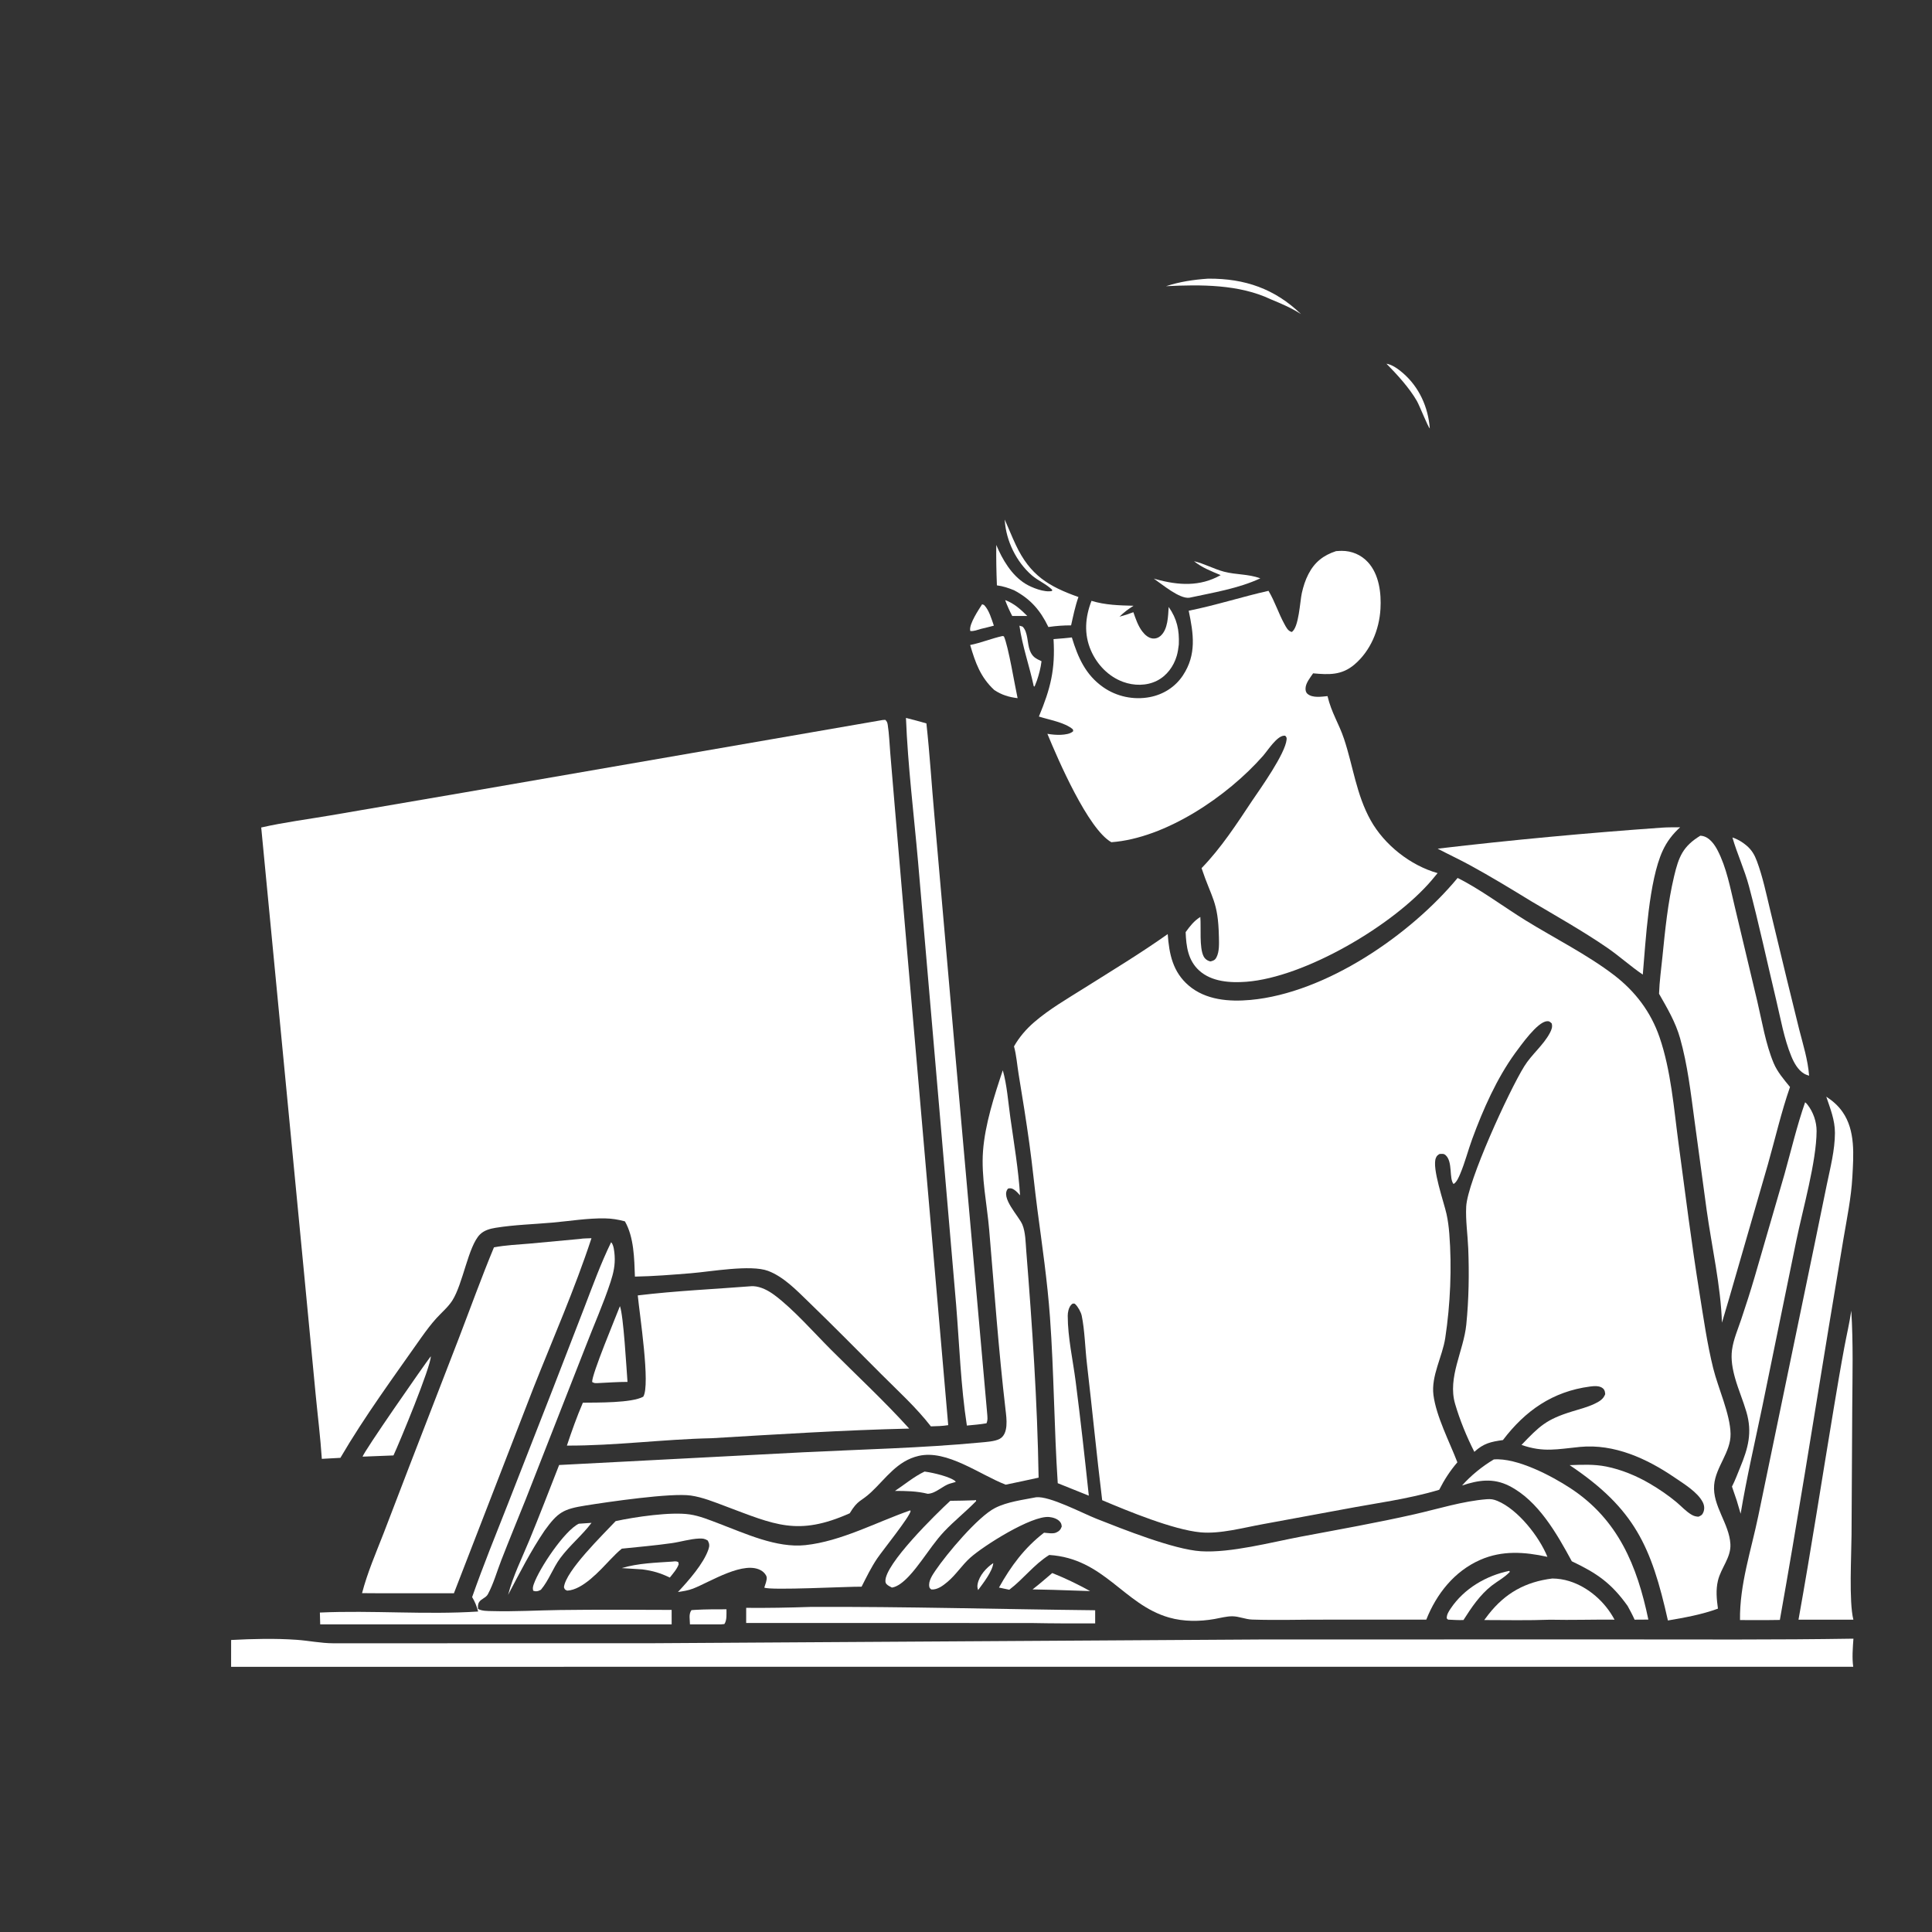 <?xml version="1.0" encoding="utf-8" ?>
<svg xmlns="http://www.w3.org/2000/svg" xmlns:xlink="http://www.w3.org/1999/xlink" width="979" height="979">
	<rect width="100%" height="100%" fill="#333333" stroke="none"/>
	<path fill="rgba(255,255,255,0)" transform="scale(0.956 0.956)" d="M42.328 19.357L631.956 19.444L866.575 19.438C904.814 19.442 943.164 18.707 981.391 19.459L981.297 407.124L981.351 516.973C981.354 537.906 980.623 559.145 981.806 580.034C981.852 580.162 981.896 580.292 981.945 580.42C982.932 582.992 984.591 585.178 985.941 587.562C988.781 592.576 990.875 598.241 991.883 603.919C993.955 615.592 989.864 625.344 986.768 636.333C985.488 640.876 984.654 645.575 983.988 650.243C981.9 664.857 981.508 679.975 981.277 694.718C982.348 711.888 981.901 728.905 981.784 746.093L981.409 813.524C981.351 824.227 979.972 849.001 982.382 858.505C982.568 861.889 982.552 865.192 982.412 868.577C982.069 873.396 981.625 878.684 982.306 883.473C982.42 886.75 982.836 890.514 982.25 893.751C981.053 907.199 981.972 921.477 981.997 935.002L981.989 1004.56L249.659 1004.61L42.364 1004.68C41.536 991.466 41.997 977.971 41.998 964.731L42.183 894.589L42.331 701.488L42.328 19.357Z"/>
	<path fill="rgba(255,255,255,0)" transform="scale(0.956 0.956)" d="M540.214 190.849C537.814 191.714 535.331 192.567 533.034 193.679C529.048 195.609 524.993 198.919 520.623 199.802C519.83 199.061 519.514 198.613 519.402 197.482C519.177 195.215 521.068 192.89 522.563 191.411C531.553 182.52 545.149 178.903 556.179 173.173C563.483 169.379 570.254 164.276 577.254 159.938C596.937 147.74 619.843 138.182 643.314 138.37C664.506 138.54 680.955 145.901 695.67 160.989C693.853 158.075 689.633 153.355 689.578 149.976C689.564 149.131 689.822 149.087 690.331 148.507C692.243 148.548 693.694 149.828 695.146 150.948C704.005 157.78 706.429 166.538 707.863 177.188C719.04 175.781 728.996 177.588 738.912 183.047C751.395 189.919 761.495 201.203 765.479 215.04C768.498 225.527 767.261 234.78 761.974 244.222C766.965 258.147 771.002 271.533 766.682 286.324C765.515 290.321 763.074 295.844 759.291 297.911L758.451 297.635C757.632 293.308 758.181 288.465 757.642 283.989C754.713 304.054 746.707 323.714 738.321 342.049C732.767 354.191 723.492 365.842 722.511 379.534C721.09 399.362 730.809 426.608 743.687 441.625C755.597 441.528 767.433 439.381 779.256 438.137L833.766 432.667C851.196 430.861 868.813 428.682 886.351 428.498C901.792 428.336 921.557 430.119 933.271 441.55C936.877 445.069 939.099 449.16 940.924 453.793C944.853 463.774 946.706 474.768 949.212 485.187L961.519 536.391C963.71 545.772 965.208 556.287 969.52 564.939C972.489 570.897 977.111 575.434 981.806 580.034C981.852 580.162 981.896 580.292 981.945 580.42C982.932 582.992 984.591 585.178 985.941 587.562C988.781 592.576 990.875 598.241 991.883 603.919C993.955 615.592 989.864 625.344 986.768 636.333C985.488 640.876 984.654 645.575 983.988 650.243C981.9 664.857 981.508 679.975 981.277 694.718C982.348 711.888 981.901 728.905 981.784 746.093L981.409 813.524C981.351 824.227 979.972 849.001 982.382 858.505C982.568 861.889 982.552 865.192 982.412 868.577C982.069 873.396 981.625 878.684 982.306 883.473C982.42 886.75 982.836 890.514 982.25 893.751C968.398 894.138 954.599 893.736 940.75 893.71L868.536 893.692L636.079 893.691L281.706 893.691L176.249 893.707C160.9 893.737 145.554 894.145 130.202 893.982C125.798 893.935 118.829 894.244 114.935 892.03C112.993 889.767 112.609 886.924 112.401 884.027C112.014 878.634 111.073 864.99 114.916 860.954C116.293 859.508 118.208 858.936 120.127 858.622C124.944 857.831 130.4 858.382 135.277 858.431L159.484 858.495C159.445 856.828 159.374 855.136 159.442 853.469C159.546 850.944 160.407 848.293 162.366 846.588C166.593 842.908 175.569 844.342 180.844 844.552C189.123 823.751 197.091 802.564 204.706 781.508C197.129 782.59 168.099 785.352 162.988 780.405C160.945 778.427 160.421 772.759 160.066 770.018C158.641 759.012 158.089 747.808 157.025 736.752L149.847 663.02L129.198 452.11C128.726 447.303 127.001 435.11 130.355 431.299C131.055 430.503 132.023 429.785 133.022 429.417C139.843 426.901 160.202 424.634 168.568 423.226L252.938 408.746L407.344 382.04L448.483 374.788C457.983 373.053 467.87 370.652 477.52 370.193C483.426 369.912 493.644 371.488 498.025 375.778C499.501 377.222 499.934 379.187 500.279 381.149C502.041 391.153 502.57 401.452 503.458 411.566L507.53 456.411L513.691 527.142C515.134 543.907 516.763 560.686 517.606 577.493C522.063 566.296 524.442 554.9 531.61 544.884C544.252 527.218 578.991 508.899 597.8 497.343C609.422 490.203 620.593 482.617 632.559 476.013C629.159 467.855 625.483 457.364 618.637 451.546C607.663 452.607 592.046 459.761 581.811 453.705C566.795 444.82 545.461 394.929 540.767 377.597C533.566 376.862 527.647 375.496 521.866 370.82C513.527 364.075 508.46 353.704 507.343 343.121C506.024 330.63 510.388 323.047 518.014 313.64C506.635 297.542 504.906 281.682 506.591 262.442C505.662 265.101 504.773 267.767 504.012 270.48C500.779 282.012 500.472 291.997 507.487 302.24C509.612 305.343 512.187 307.974 514.007 311.296C514.109 311.482 514.206 311.671 514.306 311.859C512.001 311.114 509.844 310.244 507.752 309.007C500.759 304.87 496.191 297.732 494.285 289.956C489.143 268.969 500.506 250.013 510.959 232.798C506.344 236.563 500.476 240.872 497.774 246.318C496.462 248.964 495.848 251.962 494.525 254.617C493.93 255.81 493.482 256.343 492.25 256.804C490.677 255.448 490.425 253.292 490.209 251.3C489.155 241.607 496.909 231.66 504.401 226.268C508.409 223.383 512.925 221.156 516.482 217.683C525.01 209.357 532.602 200.004 540.214 190.849Z"/>
	<path fill="#ffffff" transform="scale(0.956 0.956)" d="M526.487 828.511C526.112 832.901 521.047 839.25 518.451 842.821C518.063 841.661 517.961 840.815 518.19 839.625C519.056 835.107 522.765 830.999 526.487 828.511Z"/>
	<path fill="#ffffff" transform="scale(0.956 0.956)" d="M532.769 318.063C537.533 319.834 540.986 322.974 544.512 326.498L536.526 326.498C535.097 323.721 533.847 320.996 532.769 318.063Z"/>
	<path fill="#ffffff" transform="scale(0.956 0.956)" d="M520.579 320.278L521.599 320.674C524.317 323.441 525.535 328.053 526.795 331.632C524.516 332.277 522.18 332.789 519.88 333.362C518.127 333.869 516.175 334.668 514.339 334.472C514.3 334.327 514.241 334.185 514.223 334.036C513.788 330.524 518.703 323.235 520.579 320.278Z"/>
	<path fill="#ffffff" transform="scale(0.956 0.956)" d="M734.89 192.778C737.922 193.239 741.216 195.661 743.532 197.656C752.246 205.163 757.023 215.815 757.869 227.112C756.798 226.169 752.436 214.981 750.992 212.488C746.935 205.482 740.566 198.55 734.89 192.778Z"/>
	<path fill="#ffffff" transform="scale(0.956 0.956)" d="M540.343 331.639L541.996 332.124C544.98 334.993 544.399 341.021 545.909 344.856C547.205 348.148 548.933 349.051 552.061 350.488C551.623 354.05 550.777 357.224 549.657 360.621L548.371 363.913L547.937 363.726C545.658 353.021 541.896 342.528 540.343 331.639Z"/>
	<path fill="#ffffff" transform="scale(0.956 0.956)" d="M356.455 827.714C357.767 827.595 358.327 827.416 359.538 827.984L359.736 829.163C358.798 831.8 356.745 833.999 355.045 836.194C350.022 833.769 346.014 832.593 340.48 831.858L329.553 831.173C338.338 828.554 347.37 828.341 356.455 827.714Z"/>
	<path fill="#ffffff" transform="scale(0.956 0.956)" d="M557.738 833.788C564.697 836.55 571.268 839.742 577.818 843.351L569.125 843.069C561.85 842.799 554.583 842.566 547.304 842.466C550.884 839.714 554.288 836.704 557.738 833.788Z"/>
	<path fill="#ffffff" transform="scale(0.956 0.956)" d="M368.723 853.297C374.168 852.984 379.617 853.019 385.068 853.005C385.034 855.446 385.383 858.777 383.957 860.828L382.125 861.003L365.712 861.004C365.707 858.456 364.918 855.605 366.516 853.446L368.723 853.297Z"/>
	<path fill="#ffffff" transform="scale(0.956 0.956)" d="M490.057 780.005L490.881 780.125C494.503 780.629 504.21 782.805 506.627 785.368C506.187 785.67 506.42 785.556 505.799 785.733L503.686 786.338C499.442 787.561 496.238 791.569 491.763 791.79C485.96 790.347 480.32 790.274 474.38 790.259C479.654 786.769 484.308 782.77 490.057 780.005Z"/>
	<path fill="#ffffff" transform="scale(0.956 0.956)" d="M640.25 147.71C640.384 147.707 640.518 147.702 640.652 147.702C659.83 147.606 675.726 153.069 689.595 166.479C684.523 163.234 679.164 160.95 673.622 158.66C656.721 150.628 636.356 150.801 618.066 151.698C625.319 149.322 632.658 148.233 640.25 147.71Z"/>
	<path fill="#ffffff" transform="scale(0.956 0.956)" d="M306.8 807.649L313.54 807.188C308.584 813.783 301.978 819.113 296.998 825.833C293.062 831.143 291.02 837.486 286.758 842.599C286.636 842.673 286.519 842.755 286.392 842.82C285.043 843.522 284.042 843.683 282.621 843.172C282.268 841.79 282.488 840.946 282.959 839.603C285.908 831.194 299.293 811.219 306.8 807.649Z"/>
	<path fill="#ffffff" transform="scale(0.956 0.956)" d="M799.988 832.651L800.299 833.16C797.596 836.072 793.769 838.071 790.63 840.519C784.456 845.334 779.865 852.166 775.715 858.701C772.992 858.818 770.258 858.615 767.536 858.489L766.84 857.81C766.824 855.765 767.836 854.23 768.943 852.579C776.012 842.034 787.732 835.158 799.988 832.651Z"/>
	<path fill="#ffffff" transform="scale(0.956 0.956)" d="M632.886 297.464C638.412 298.773 643.36 301.588 648.811 303.027C655.242 304.724 661.648 304.181 668.036 306.542C656.467 311.949 642.869 314.135 630.418 316.83C625.127 317.515 615.959 309.677 611.56 306.687C611.935 306.798 612.31 306.909 612.688 307.013C624.551 310.287 636.018 311.056 647.014 304.844C642.014 302.748 637.149 300.904 632.886 297.464Z"/>
	<path fill="#ffffff" transform="scale(0.956 0.956)" d="M328.597 692.318C330.505 697.436 332.025 725.037 332.604 732.476C327.284 732.476 321.933 732.874 316.619 733.126C315.295 733.15 315.018 733.166 313.871 732.535C313.606 728.618 326.462 697.891 328.597 692.318Z"/>
	<path fill="#ffffff" transform="scale(0.956 0.956)" d="M228.345 718.886C228.516 724.172 211.665 764.822 208.563 771.452L192.212 772.1C192.368 770.075 224.926 723.32 228.345 718.886Z"/>
	<path fill="#ffffff" transform="scale(0.956 0.956)" d="M531.391 337.121L532.12 337.302C534.481 342.423 537.91 363.45 539.379 370.062C534.627 369.478 531.046 368.377 527.043 365.781C519.661 358.907 517.016 351.311 514.236 341.886C520.008 340.743 525.602 338.401 531.391 337.121Z"/>
	<path fill="#ffffff" transform="scale(0.956 0.956)" d="M516.327 795.233L517.303 795.115L517.405 795.648C511.984 801.237 505.828 806.092 500.471 811.755C496.007 816.475 492.402 821.96 488.514 827.15C485.229 831.535 478.606 840.654 472.773 841.498C472.196 841.205 471.82 841.027 471.248 840.677C470.243 840.063 469.413 839.499 469.325 838.225C468.707 829.258 496.512 802.113 503.692 795.507C507.899 795.508 512.12 795.332 516.327 795.233Z"/>
	<path fill="#ffffff" transform="scale(0.956 0.956)" d="M532.557 275.392C534.564 279.887 536.372 284.478 538.474 288.929C545.977 304.819 555.678 310.81 571.628 316.445C569.906 321.301 568.86 326.453 567.733 331.477C563.654 331.475 559.736 331.753 555.701 332.35C551.442 323.505 546.224 317.484 537.511 312.869C534.502 311.642 531.644 310.686 528.413 310.275C528.126 303.119 527.986 296.006 528.073 288.844C531.338 296.609 536.159 304.862 543.494 309.401C546.822 311.46 553.602 314.156 557.6 313.252L557.734 312.646C554.612 309.565 550.213 307.825 546.854 304.894C538.717 297.795 533.296 286.729 532.586 275.934C532.574 275.754 532.567 275.573 532.557 275.392Z"/>
	<path fill="#ffffff" transform="scale(0.956 0.956)" d="M918.275 443.913C921.001 444.786 923.522 446.302 925.705 448.146C928.53 450.534 930.01 453.11 931.279 456.533C934.328 464.756 936.161 473.573 938.212 482.088L947.103 518.991L953.653 545.62C955.733 553.766 958.277 561.759 958.92 570.181C958.002 569.895 957.047 569.56 956.218 569.068C952.967 567.137 950.869 563.249 949.478 559.863C945.619 550.47 943.822 539.908 941.465 530.043C936.676 509.999 932.351 489.722 927.061 469.814C924.698 460.916 920.797 452.668 918.275 443.913Z"/>
	<path fill="#ffffff" transform="scale(0.956 0.956)" d="M822.828 836.687C825.87 836.728 828.848 837.167 831.756 838.07C841.972 841.242 850.813 849.129 855.782 858.504C844.389 858.392 833.031 858.783 821.625 858.533C810.007 858.962 798.341 858.733 786.716 858.708C787.456 857.703 788.205 856.707 788.974 855.725C797.838 844.403 808.607 838.432 822.828 836.687Z"/>
	<path fill="#ffffff" transform="scale(0.956 0.956)" d="M578.551 318.476C585.79 320.712 593.322 320.892 600.829 321.086C598.074 322.819 595.711 324.589 593.385 326.87C595.923 326.21 598.3 325.454 600.742 324.498C601.95 327.983 603.212 331.735 605.471 334.697C606.852 336.507 608.75 338.231 611.12 338.448C612.555 338.579 613.943 338.074 615.036 337.151C619.117 333.706 619.117 326.627 619.457 321.72C623.94 328.137 625.136 334.008 624.831 341.621C624.596 343.633 624.303 345.719 623.727 347.667C622.085 353.222 618.487 358.168 613.258 360.814C607.718 363.616 600.996 363.538 595.245 361.414C587.53 358.565 581.534 352.313 578.275 344.842C574.476 336.133 575.176 327.18 578.551 318.476Z"/>
	<path fill="#ffffff" transform="scale(0.956 0.956)" d="M429.61 851.748C479.941 851.527 530.182 852.986 580.497 853.516L580.497 860.495C569.202 860.518 557.918 860.505 546.625 860.285L395.507 860.253L395.518 852.243C406.896 852.35 418.238 852.137 429.61 851.748Z"/>
	<path fill="#ffffff" transform="scale(0.956 0.956)" d="M791.794 773.574C804.01 772.597 822.306 782.214 832.338 788.783C857.685 805.38 867.756 829.885 873.712 858.461L866.423 858.509C865.335 856.005 864.007 853.622 862.711 851.221C854.026 839.052 846.372 833.851 833.138 827.554C825.209 812.932 815.314 795.396 799.97 787.607C791.446 783.28 783.566 784.54 774.959 787.392C779.74 782.019 785.628 777.257 791.794 773.574Z"/>
	<path fill="#ffffff" transform="scale(0.956 0.956)" d="M953.299 858.507C960.025 821.092 965.8 783.488 972.059 745.991C973.851 735.256 975.647 724.52 977.65 713.822C978.842 707.46 980.351 701.12 981.277 694.718C982.348 711.888 981.901 728.905 981.784 746.093L981.409 813.524C981.351 824.227 979.972 849.001 982.382 858.505L953.299 858.507Z"/>
	<path fill="#ffffff" transform="scale(0.956 0.956)" d="M956.807 584.263C957.345 584.64 957.75 585.131 958.153 585.648C961.133 589.462 962.909 594.67 962.887 599.507C962.816 615.701 955.572 640.915 952.162 657.491L934.148 745.403C930.206 764.407 925.818 783.203 922.624 802.361L920.569 795.401L918.031 787.963C919.69 784.746 920.973 781.219 922.355 777.872C926.578 767.651 928.892 759.418 925.702 748.45C923.954 742.444 921.438 736.665 919.73 730.646C918.349 725.777 917.37 720.579 918.059 715.513C918.813 709.966 921.189 704.549 922.959 699.256C925.42 691.894 927.817 684.504 929.999 677.055L945.877 622.363C949.43 609.666 952.463 596.717 956.807 584.263Z"/>
	<path fill="#ffffff" transform="scale(0.956 0.956)" d="M323.933 658.439C325.332 659.837 325.65 663.559 325.786 665.542C326.125 670.493 325.168 674.769 323.645 679.44C319.855 691.063 314.721 702.484 310.34 713.909L278.674 794.678C274.344 805.443 269.925 816.182 265.715 826.995C263.422 832.882 261.589 839.492 258.593 845.041C257.554 846.966 255.095 847.412 253.969 849.178C253.243 850.316 253.288 851.515 253.411 852.793C255.336 853.989 258.604 853.897 260.849 853.96C272.742 854.297 284.791 853.55 296.698 853.394C316.46 853.136 336.239 853.258 356.003 853.33L356.009 861.003L272.75 861L169.725 861.005L169.554 854.732C197.468 853.477 225.556 855.991 253.436 854.192C252.676 851.395 251.773 849.02 250.254 846.54C256.141 829.772 262.821 813.361 269.337 796.828L292.803 736.797L309.682 693.179C314.172 681.485 318.445 669.713 323.933 658.439Z"/>
	<path fill="#ffffff" transform="scale(0.956 0.956)" d="M482.474 800.575L482.655 800.965C482.242 803.942 467.731 821.952 464.973 826.035C461.77 830.776 459.266 835.924 456.692 841.022C449.589 840.914 408.284 843.109 405.117 841.505C405.566 840.044 406.677 837.375 406.351 835.879C406.097 834.71 404.912 833.41 403.956 832.758C394.844 826.549 376.194 838.684 367.29 842.069C364.709 843.051 362.054 843.442 359.339 843.852C364.838 837.979 372.984 828.801 375.532 821.172C376.142 819.345 376.061 818.265 375.163 816.576C373.605 815.556 372.405 815.43 370.603 815.505C365.744 815.708 360.876 817.254 356.056 817.946C347.291 819.204 338.4 819.94 329.592 820.869C327.377 822.653 325.444 824.667 323.469 826.707C318.017 832.415 308.913 842.717 300.634 843.12C299.366 842.529 299.405 842.631 298.92 841.327C299.758 832.694 319.674 813.377 326.325 806.272C336.428 804.068 355.571 801.23 365.579 802.72C370.964 803.521 376.05 805.669 381.111 807.581C395.108 812.87 411.608 820.611 426.834 819.004C445.857 816.996 464.545 806.811 482.474 800.575Z"/>
	<path fill="#ffffff" transform="scale(0.956 0.956)" d="M480.205 380.539C483.846 381.416 487.44 382.408 491.039 383.444C492.829 399.681 493.809 416.074 495.283 432.35L506.255 557.73L523.239 749.116C523.382 750.905 523.666 752.749 522.874 754.42C519.441 755.022 515.957 755.287 512.489 755.619C509.25 734.698 508.536 712.908 506.817 691.804L497.821 586.883L486.602 456.623C484.369 431.315 481.205 405.924 480.205 380.539Z"/>
	<path fill="#ffffff" transform="scale(0.956 0.956)" d="M880.804 438.701C884.027 438.468 887.314 438.54 890.547 438.497C886.578 442.145 883.556 446.02 881.293 450.943C873.95 466.919 872.351 498.415 870.764 516.585C864.201 512.144 858.259 506.695 851.671 502.19C838.78 493.376 825.053 485.657 811.624 477.702C800.825 471.092 790.037 464.526 778.913 458.468C773.355 455.441 767.628 452.792 762.036 449.838C801.477 445.184 841.191 441.52 880.804 438.701Z"/>
	<path fill="#ffffff" transform="scale(0.956 0.956)" d="M968.017 581.293C971.462 583.557 974.271 585.986 976.645 589.382C983.562 599.276 982.469 612.332 981.841 623.871C981.247 634.763 978.968 645.768 977.152 656.506L969.326 703.502C960.82 755.235 952.636 807.043 943.415 858.654C939.697 858.743 935.969 858.715 932.25 858.743L922.293 858.713C922.034 839.951 928.187 821.807 931.979 803.552L961.911 659.054L968.278 628.013C970.126 619.119 972.602 609.58 972.609 600.478C972.614 593.65 970.149 587.661 968.017 581.293Z"/>
	<path fill="#ffffff" transform="scale(0.956 0.956)" d="M901.245 442.97C901.498 442.992 901.752 443.001 902.003 443.036C905.968 443.587 908.727 447.482 910.435 450.776C915.152 459.871 917.125 470.64 919.502 480.553L931.415 530.574C933.944 541.331 935.865 553.345 940.141 563.537C942.095 568.194 945.634 572.291 948.795 576.163C944.139 589.528 940.916 603.632 937.053 617.251L916.561 688.113L912.714 701.101C912.116 681.677 907.281 660.618 904.593 641.249L898.107 593.433C896.166 578.987 894.493 564.436 890.542 550.365C888.14 541.81 883.747 534.415 879.379 526.755C879.583 520.273 880.518 513.705 881.164 507.245C882.596 492.933 884.032 478.469 887.363 464.451C889.798 454.205 891.966 448.65 901.245 442.97Z"/>
	<path fill="#ffffff" transform="scale(0.956 0.956)" d="M398.34 681.753C398.671 681.75 399.002 681.728 399.332 681.746C403.38 681.961 407.34 684.107 410.53 686.479C420.516 693.908 431.528 706.466 440.553 715.49C454.336 729.271 468.865 742.771 481.927 757.22C447.03 758.028 411.94 760.273 377.093 762.333C351.562 762.867 326.019 766.336 300.484 766.241C303.053 758.543 305.749 750.955 308.955 743.495C316.443 743.396 334.791 743.715 340.948 740.327C344.868 734.283 338.934 696.138 338.051 686.634C357.978 684.219 378.311 683.321 398.34 681.753Z"/>
	<path fill="#ffffff" transform="scale(0.956 0.956)" d="M531.534 567.306C533.748 575.036 534.399 584.297 535.525 592.301C537.445 605.947 539.814 619.853 540.687 633.597C539.747 632.541 538.669 631.315 537.469 630.558C536.324 629.835 535.63 629.729 534.338 629.982C530.055 634.668 540.051 644.579 541.921 649.129C543.589 653.185 543.607 658.47 543.951 662.801C547.143 702.911 549.866 742.979 550.516 783.226C544.704 784.5 538.893 785.769 533.062 786.952C519.419 781.726 501.946 768.203 486.916 771.699C475.549 774.343 469.678 783.489 461.761 790.931C456.235 796.125 454.816 794.751 450.398 802.118C422.813 814.37 410.75 808.2 384.292 798.289C378.422 796.09 372.466 793.638 366.228 792.722C355.75 791.183 322.096 796.124 310.421 797.989C298.515 799.891 295.749 801.508 288.623 811.351C281.288 822.174 275.411 833.808 269.323 845.353C271.926 835.329 276.579 826.09 280.514 816.554C285.985 803.292 291.13 789.884 296.365 776.527L425.833 769.781C457.015 768.226 488.587 767.551 519.652 764.602C522.532 764.329 527.242 764.072 529.804 762.712C534.732 760.095 533.53 751.895 532.997 747.353C529.284 715.686 527.034 683.717 524.327 651.944C523.169 638.351 520.029 623.76 521.046 610.162C522.111 595.926 527.02 580.792 531.534 567.306Z"/>
	<path fill="#ffffff" transform="scale(0.956 0.956)" d="M307.335 656.701C309.298 656.356 311.51 656.426 313.512 656.314C304.685 683.183 293.144 709.419 282.731 735.72L240.597 844.505L199.75 844.5L191.903 844.449C194.734 833.622 199.203 823.276 203.272 812.875L216.953 777.217L243.186 709.39C249.378 693.275 255.194 677.11 261.819 661.157C268.017 659.981 274.483 659.705 280.768 659.167L307.335 656.701Z"/>
	<path fill="#ffffff" transform="scale(0.956 0.956)" d="M549.176 793.627C556.288 792.838 573.841 802.132 581.266 805.05C595.009 810.452 622.135 821.344 636.545 822.243C652.269 823.225 673.735 817.491 689.551 814.505C709.62 810.716 729.833 807.154 749.751 802.638C762.187 799.818 775.377 795.647 788.091 794.657C790.241 794.49 791.697 794.726 793.673 795.544C804.597 800.066 815.876 814.48 820.21 825.21C808.085 822.554 796.216 821.698 784.587 826.816C770.86 832.857 761.414 844.842 755.999 858.501L702.75 858.499C689.737 858.435 676.689 858.892 663.678 858.453C660.11 858.333 656.798 856.759 653.278 856.713C650.19 856.674 646.776 857.626 643.725 858.163C635.834 859.55 627.399 859.586 619.647 857.373C595.553 850.494 585.332 826.091 556.148 824.213C548.033 829.263 542.533 836.905 534.968 842.649L529.508 841.489C535.778 830.178 543.068 820.364 553.393 812.412C555.21 812.552 558.066 813.082 559.729 812.375C561.359 811.681 562.193 810.823 562.779 809.126C562.616 807.984 562.582 807.507 561.821 806.584C560.527 805.016 558.049 804.271 556.099 804.091C546.804 803.233 521.405 819.295 514.281 825.67C509.875 829.612 506.743 834.678 502.251 838.451C499.888 840.436 496.872 842.767 493.632 842.501C493.054 841.976 492.75 841.894 492.586 841.083C491.98 838.09 494.217 834.861 495.819 832.49C501.752 823.71 518.293 803.944 527.455 799.298C533.957 796 542.091 795.031 549.176 793.627Z"/>
	<path fill="#ffffff" transform="scale(0.956 0.956)" d="M122.506 869.275C134.036 868.673 145.663 868.376 157.191 869.178C163.717 869.633 170.092 871.003 176.665 871.021L346.25 870.989L669.995 868.999L858.805 868.98C900.026 868.987 941.193 869.232 982.412 868.577C982.069 873.396 981.625 878.684 982.306 883.473L122.497 883.493L122.506 869.275Z"/>
	<path fill="#ffffff" transform="scale(0.956 0.956)" d="M708.168 292.131C709.195 292.053 710.224 291.982 711.254 291.982C716.528 291.983 721.445 294.066 725.034 297.952C731.003 304.415 732.21 314.348 731.717 322.782C731.071 333.811 726.489 344.947 717.952 352.213C711.146 358.007 704.367 357.646 696.014 356.9C694.512 359.136 692.061 362.061 692.002 364.858C691.977 366.035 692.172 367.05 693.105 367.828C695.771 370.048 700.409 369.282 703.652 368.973C705.79 377.952 709.655 383.42 712.382 391.581C717.234 406.102 718.894 421.13 726.525 434.801C733.799 447.833 747.573 458.736 761.998 462.795C760.986 464.038 759.967 465.275 758.929 466.496C738.55 490.48 691.652 518.028 660.633 520.387C652.181 521.03 642.263 520.445 635.651 514.453C629.691 509.052 628.749 501.645 628.451 494.084C630.745 490.911 632.844 488.154 636.233 486.035C636.708 491.557 635.594 502.298 637.987 506.932C638.725 508.362 640.083 509.311 641.62 509.608C643.118 509.203 643.954 508.987 644.753 507.502C646.41 504.425 646.149 499.922 646.078 496.519C645.682 477.694 642.267 476.336 636.892 460.159C647.276 449.47 655.545 436.696 663.762 424.335C668.323 417.641 681.244 399.482 681.967 392.019C682.075 390.9 681.895 390.774 681.223 389.958C681.006 389.955 680.789 389.937 680.573 389.95C676.721 390.174 671.98 397.8 669.423 400.705C650.539 422.157 617.81 444.307 589.072 446.417C576.706 439.445 560.828 402.665 555.169 388.959C557.495 389.351 560.032 389.604 562.395 389.481C564.421 389.375 567.44 389.053 568.883 387.516L568.646 386.548C564.241 382.843 556.111 381.565 550.671 379.803C556.846 364.955 559.402 354.854 558.425 338.768C561.668 338.563 564.901 338.2 568.133 337.873C571.353 348.45 575.394 357.703 584.758 364.252C591.884 369.236 600.867 371.127 609.409 369.508C616.607 368.144 622.931 364.155 627.002 358.005C634.338 346.921 632.63 335.939 630.073 323.719C644.343 320.861 658.18 316.359 672.37 313.165C675.755 318.822 677.686 325.16 680.866 330.899C681.85 332.675 682.648 334.411 684.672 334.982C688.466 332.726 689.047 318.788 690.031 314.364C690.802 310.895 691.9 307.441 693.54 304.279C696.824 297.941 701.473 294.315 708.168 292.131Z"/>
	<path fill="rgba(255,255,255,0)" transform="scale(0.956 0.956)" d="M582.557 403.682C587.164 403.36 591.968 402.991 596.507 404.071C598.828 404.623 602.045 405.491 603.39 407.578L602.718 408.229C600.352 409.07 598.078 408.702 595.625 408.507C590.48 408.155 576.558 410.032 572.921 407.446L573.098 406.593C576.207 404.464 578.909 404.13 582.557 403.682Z"/>
	<path fill="rgba(255,255,255,0)" transform="scale(0.956 0.956)" d="M708.618 301.029C709.995 300.952 711.596 300.925 712.95 301.246C714.122 301.525 714.774 301.848 715.442 302.868C713.594 305.837 708.086 306.871 705.666 309.997C702.95 313.505 702.786 319.021 703.242 323.25C703.838 328.772 705.343 333.989 709.795 337.571C712.221 336.478 714.76 335.033 717.492 335.392L717.976 336.222C717.589 338.077 716.435 339.412 715.341 340.916C712.879 343.421 706.752 349.201 703.134 349.048C701.947 348.999 701.17 348.4 700.459 347.508C698.408 344.929 697.163 317.783 698.124 313.833C699.607 307.738 703.388 304.08 708.618 301.029Z"/>
	<path fill="#ffffff" transform="scale(0.956 0.956)" d="M467.828 381.645L469.252 381.558C470.113 382.381 470.356 382.99 470.543 384.18C471.322 389.112 471.47 394.359 471.902 399.35L474.422 429.303L480.846 504.475L502.603 755.403C499.543 755.901 496.507 755.964 493.415 756.048C485.533 745.899 476.138 737.417 467.086 728.348C454.214 715.451 441.416 702.457 428.309 689.798C422.123 683.824 415.334 676.736 407.129 673.64C397.981 670.189 376.533 674.048 366.38 674.87C356.459 675.673 346.496 676.489 336.541 676.668C336.185 667.144 336.073 655.826 331.24 647.382C327.732 646.424 324.348 645.871 320.708 645.809C311.425 645.652 302.1 647.217 292.861 648.038C282.881 648.925 272.508 649.196 262.636 650.805C259.68 651.286 256.589 652.141 254.412 654.313C248.171 660.542 245.443 680.468 239.707 689.408C237.521 692.815 234.049 695.727 231.316 698.74C228.415 701.939 225.898 705.343 223.387 708.847C208.693 729.793 193.341 750.639 180.429 772.729L170.583 773.269C169.849 761.964 168.425 750.673 167.336 739.395L161.079 673.915L138.457 438.616C150.482 435.881 163.015 434.286 175.181 432.2L246.524 419.973L467.828 381.645Z"/>
	<path fill="rgba(255,255,255,0)" transform="scale(0.956 0.956)" d="M395.764 455.636C397.047 455.47 398.335 455.889 399.503 456.412C400.853 457.017 401.15 457.414 401.731 458.751C401.648 459.486 401.724 460.109 401.254 460.719C400.299 461.956 398.737 462.514 397.267 462.879C392.054 464.175 386.255 464.278 380.901 465.279C374.157 466.539 367.44 468.072 360.672 469.184C341.841 472.281 322.8 474.563 303.901 477.24L243.541 485.952C230.769 487.84 218.022 490.11 205.165 491.335C203.769 491.139 202.239 490.983 200.932 490.424C199.554 489.836 198.827 488.797 198.323 487.42C198.438 486.698 198.396 486.269 198.879 485.671C200.603 483.537 203.865 482.544 206.423 481.905C211.828 480.554 217.771 480.164 223.312 479.444L249.031 475.84L351.682 461.263C366.442 459.246 381.081 458.355 395.764 455.636Z"/>
	<path fill="rgba(255,255,255,0)" transform="scale(0.956 0.956)" d="M352.657 523.189C353.345 523.059 354.073 523.004 354.771 522.983C356.792 522.921 358.86 523.589 360.275 525.075C361.984 526.87 362.655 529.991 363.037 532.357C364.363 540.578 364.69 549.211 365.451 557.514L369.851 604.707C370.406 610.742 372.826 625.588 372.347 630.874C372.153 633.004 371.616 635.667 369.779 636.999C369.096 637.495 368.947 637.311 368.186 637.217C366.534 635.87 365.984 633.664 365.616 631.647C364.035 622.976 363.9 612.378 363.041 603.466C360.683 578.991 358.761 554.395 355.966 529.97C342.973 530.043 330.077 532.698 317.217 534.346L249.206 542.817C245.218 543.295 241.27 543.894 237.309 544.56C237.271 556.462 238.527 568.187 239.635 580.022L242.695 613.695C243.464 621.732 245.725 630.933 244.766 638.891C244.488 641.194 244.154 641.915 242.342 643.288C241.585 643.386 241.611 643.531 241.056 643.216C239.311 642.226 238.616 639.455 238.203 637.656C236.066 628.356 235.81 611.486 234.9 601.082C233.422 584.195 230.356 564.369 230.22 547.729C230.202 545.467 230.19 542.295 231.659 540.436C233.132 538.57 235.572 537.893 237.794 537.423C249.263 534.997 261.752 534.545 273.432 533.061L352.657 523.189Z"/>
	<path fill="#ffffff" transform="scale(0.956 0.956)" d="M772.608 465.362C784.137 471.017 797.489 480.988 808.864 487.99C824.002 497.31 841.527 506.13 855.496 516.835C866.739 525.451 875.015 536.329 879.641 549.779C885.725 567.466 887.223 587.485 889.699 605.961C893.251 632.463 896.582 659.008 900.826 685.41C902.959 698.679 904.864 712.213 908.089 725.258C910.687 735.767 917.112 749.579 917.287 760.031C917.449 769.751 909.396 777.537 908.584 787.126C907.648 798.182 916.597 807.563 917.201 818.451C917.595 825.552 912.195 831.088 910.605 837.777C909.412 842.795 909.91 847.616 910.597 852.657C902.051 855.81 893.021 857.401 884.078 858.939C875.294 819.792 866.544 799.768 831.997 776.602C838.496 776.37 844.939 776.049 851.356 777.332C859.437 778.949 867.497 782.284 874.585 786.457C879.458 789.326 884.278 792.593 888.619 796.222C891.253 798.424 893.666 801.157 896.653 802.891C897.885 803.606 898.863 803.852 900.272 803.924C901.617 803.365 902.32 802.991 902.891 801.525C903.587 799.738 903.394 797.901 902.531 796.21C899.804 790.871 892.466 786.453 887.536 783.089C872.95 773.137 855.636 765.202 837.523 766.936C825.587 768.079 818.217 770.001 806.477 765.877C816.108 755.82 819.583 752.382 833.171 748.185C837.17 746.95 841.376 745.9 845.165 744.098C847.647 742.916 849.856 741.667 850.836 738.995C850.733 737.729 850.621 736.773 849.6 735.888C847.865 734.385 844.883 734.66 842.79 734.935C822.944 737.545 808.406 747.788 796.636 763.307C790.157 764.213 786.396 765.047 781.475 769.546C777.443 761.629 773.729 752.573 771.256 744.049C767.205 730.089 775.804 716.055 777.207 702.124C778.543 688.855 778.778 675.106 778.241 661.781C777.947 654.489 776.789 646.812 777.162 639.56C777.848 626.195 799.704 578.492 807.924 565.211C811.828 558.903 818.085 554.008 821.528 547.479C822.385 545.854 823.041 544.27 822.462 542.435C821.567 541.648 821.23 541.174 819.938 541.291C814.775 541.756 806.23 554.028 803.08 558.23C793.353 571.661 786.082 588.11 780.391 603.612C778.142 609.739 776.526 616.174 773.989 622.181C773.265 623.895 772.107 626.699 770.453 627.578C767.983 624.721 770.15 615.83 766.269 612.315C765.212 611.358 764.305 611.616 762.998 611.673C761.962 612.356 761.611 612.553 761.106 613.738C758.856 619.021 765.378 637.265 766.75 643.565C767.491 646.964 767.931 650.427 768.204 653.893C769.617 671.82 768.76 691.408 766.057 709.194C764.546 719.136 758.508 729.272 759.801 739.418C761.239 750.697 768.337 764.306 772.482 775.092C768.591 779.649 765.559 784.326 762.851 789.662C746.547 794.587 728.95 796.793 712.215 799.986L669.528 807.857C659.212 809.703 646.735 813.198 636.318 812.215C621.813 810.846 597.919 800.97 584.211 795.178C581.258 771.055 578.929 746.811 576.108 722.662C575.173 714.659 574.967 705.072 573.365 697.388C572.978 695.531 571.404 692.673 570.02 691.361C569.399 690.772 569.538 690.974 568.553 690.988C568.054 691.363 567.947 691.403 567.509 691.96C566.406 693.362 565.95 695.69 565.952 697.427C565.965 708.96 568.686 720.818 570.155 732.247C572.745 752.398 574.977 772.58 577.128 792.781L560.658 786.172C558.725 756.835 558.663 727.457 556.537 698.115C555.152 678.998 552.4 660.278 549.897 641.315C548.356 629.647 547.253 617.933 545.636 606.272C543.931 593.976 541.978 581.739 539.942 569.495C539.127 564.593 538.791 559.417 537.472 554.641C540.257 549.737 543.882 545.523 548.137 541.839C556.155 534.897 565.672 529.423 574.633 523.779C589.566 514.373 604.539 505.328 618.953 495.111C619.703 505.672 621.631 515.18 630.066 522.391C639.075 530.092 651.514 531.05 662.842 530.014C702.739 526.365 747.493 495.664 772.608 465.362Z"/>
	<path fill="rgba(255,255,255,0)" transform="scale(0.956 0.956)" d="M853.239 523.518C853.42 523.51 853.6 523.491 853.78 523.493C855.164 523.505 856.574 524.089 857.388 525.264C858.12 526.32 857.875 526.869 857.558 527.97C854.592 531.273 837.973 536.406 832.432 538.936C832.282 538.959 832.134 538.995 831.983 539.004C830.441 539.101 828.726 538.696 827.576 537.652C827.348 536.467 827.315 536.042 827.927 534.898C831.07 529.021 847.033 525.336 853.239 523.518Z"/>
	<path fill="rgba(255,255,255,0)" transform="scale(0.956 0.956)" d="M771.739 475.426C773.74 476.061 774.888 476.573 775.917 478.492C775.923 479.268 775.901 479.952 775.584 480.677C771.936 489.004 733.895 520.189 724.343 526.675C718.343 530.749 711.933 534.396 705.12 536.906C703.663 537.017 702.954 536.803 701.632 536.29C700.697 535.248 700.671 535.312 700.669 533.921C703.799 528.005 718.216 521.902 724.047 517.338C733.153 510.211 742.294 502.661 750.771 494.794C757.733 488.333 764.162 481.178 771.739 475.426Z"/>
	<path fill="rgba(255,255,255,0)" transform="scale(0.956 0.956)" d="M610.573 506.604C616.815 509.047 618.807 523.058 622.258 528.838C633.687 547.979 658.3 546.566 676.918 541.251C681.793 539.86 688.986 535.656 693.941 536.87C694.998 537.733 694.97 537.698 695.198 539.045C694.708 540.675 693.647 541.51 692.449 542.631C683.572 548.016 670.021 550.753 659.768 551.582C646.344 552.668 632.92 550.523 622.455 541.382C615.341 535.168 608.572 523.231 608.054 513.722C607.879 510.524 608.488 508.983 610.573 506.604Z"/>
</svg>
